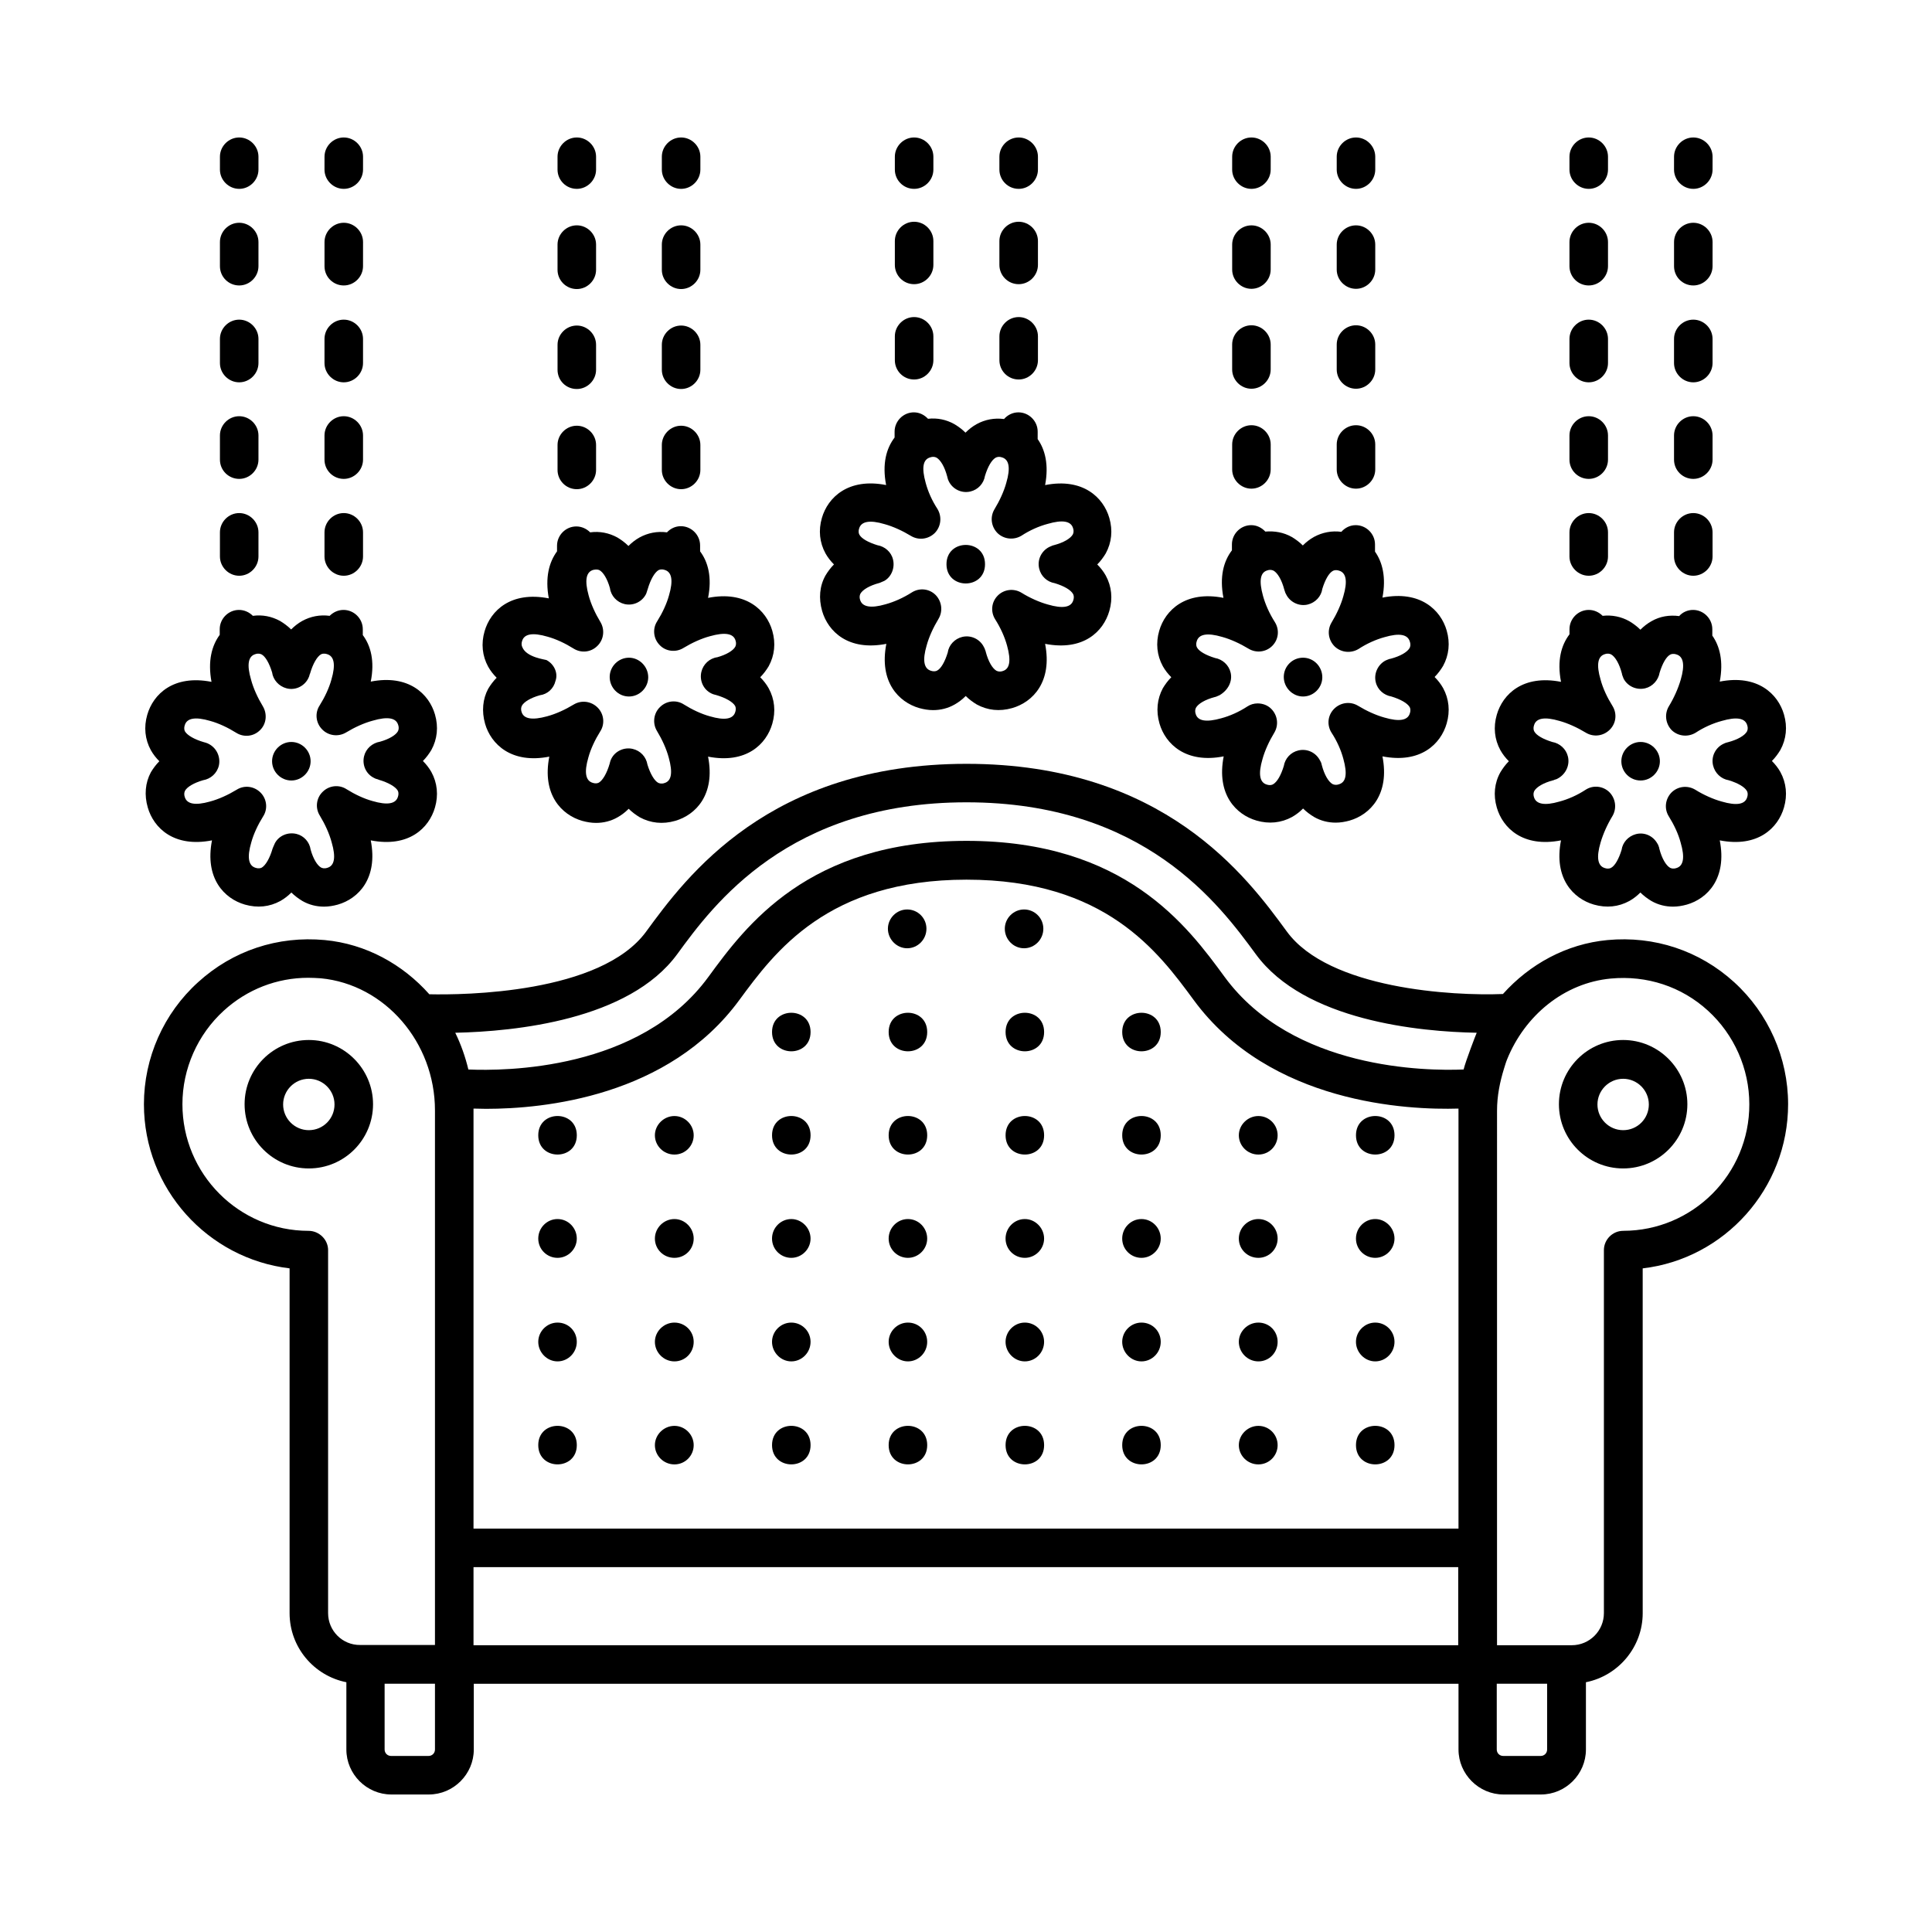 <?xml version="1.0" encoding="UTF-8"?>
<!-- Uploaded to: SVG Repo, www.svgrepo.com, Generator: SVG Repo Mixer Tools -->
<svg fill="#000000" width="800px" height="800px" version="1.1" viewBox="144 144 512 512" xmlns="http://www.w3.org/2000/svg">
 <g>
  <path d="m603.57 404.29c-9.191-8.375-21.172-12.324-33.566-11.164-10.895 1.02-20.629 6.398-27.711 14.297-13.207 0.543-46.09-1.293-57.258-16.543-10.555-14.434-32.543-44.457-84.898-44.457-52.355 0-74.348 30.023-84.898 44.457-12.051 16.477-48.406 16.816-57.461 16.613-7.082-7.965-16.816-13.344-27.711-14.367-12.461-1.156-24.375 2.793-33.566 11.164-9.117 8.238-14.359 20.016-14.359 32.336 0 22.398 16.883 40.918 38.602 43.504v91.367c0 9.055 6.469 16.613 15.047 18.312v17.836c0 6.535 5.379 11.914 11.914 11.914h9.941c6.535 0 11.914-5.379 11.914-11.914v-17.43h260.96v17.43c0 6.535 5.379 11.914 11.914 11.914h9.941c6.535 0 11.914-5.379 11.914-11.914v-17.836c8.578-1.703 15.047-9.328 15.047-18.312l-0.004-91.363c21.648-2.519 38.535-21.105 38.535-43.508 0-12.32-5.242-24.098-14.297-32.336zm-73.055 34.039v110.77h-261.03v-110.77-0.543c1.02 0 2.109 0.066 3.336 0.066 15.32 0 48.34-3.199 67.129-28.867 9.328-12.664 23.352-31.863 60.184-31.863 36.832 0 50.859 19.199 60.184 31.863 20.219 27.574 56.848 29.207 70.191 28.801 0.004 0.137 0.004 0.34 0.004 0.543zm-261.03 120.98h260.96v20.695h-260.96zm53.988-162.45c9.531-13.07 29.48-40.238 76.66-40.238 47.18 0 67.062 27.164 76.66 40.238 12.938 17.703 43.504 20.562 58.551 20.832-0.273 0.613-2.926 7.488-3.473 9.734-9.871 0.41-45.273 0.066-63.316-24.508-9.871-13.48-26.414-36.082-68.422-36.082-42.008 0-58.551 22.602-68.422 36.082-18.18 24.852-54.059 24.918-63.59 24.508-0.816-3.402-1.973-6.672-3.473-9.734 15.797-0.34 46.027-3.336 58.824-20.832zm-92.523 174.63v-96.199c0-2.793-2.383-5.106-5.176-5.106-18.449 0-33.43-15.047-33.43-33.566 0-9.395 4.016-18.449 10.961-24.781 6.195-5.652 14.094-8.715 22.398-8.715 1.09 0 2.18 0.066 3.336 0.137 16.953 1.633 30.23 16.953 30.23 34.996v141.68h-19.812c-4.695 0.066-8.508-3.746-8.508-8.445zm26.621 37.855h-9.941c-0.953 0-1.703-0.75-1.703-1.703v-17.43h13.344v17.43c0.004 0.953-0.746 1.703-1.699 1.703zm294.73 0h-9.941c-0.953 0-1.703-0.75-1.703-1.703v-17.43h13.344v17.43c0.004 0.953-0.746 1.703-1.699 1.703zm21.855-139.16c-2.793 0-5.106 2.316-5.106 5.106v96.199c0 4.699-3.812 8.512-8.512 8.512h-19.812v-25.734l0.004-115.95c0-3.879 0.75-7.559 1.84-11.098 0.273-0.816 0.477-1.633 0.816-2.449 4.699-11.641 15.113-20.289 27.504-21.445 9.531-0.887 18.723 2.109 25.734 8.512 6.945 6.332 10.961 15.387 10.961 24.781 0.066 18.516-14.977 33.562-33.43 33.562z"/>
  <path d="m225.84 419.61c-9.395 0-17.02 7.625-17.02 17.02s7.625 17.02 17.02 17.02 17.02-7.625 17.02-17.02c0-9.324-7.625-17.02-17.02-17.02zm0 23.898c-3.746 0-6.809-3.062-6.809-6.809 0-3.746 3.062-6.809 6.809-6.809s6.809 3.062 6.809 6.809c0 3.742-2.996 6.809-6.809 6.809z"/>
  <path d="m574.15 419.61c-9.395 0-17.02 7.625-17.02 17.02s7.625 17.02 17.02 17.02c9.395 0 17.02-7.625 17.02-17.02 0-9.324-7.625-17.02-17.02-17.02zm0 23.898c-3.746 0-6.809-3.062-6.809-6.809 0-3.746 3.062-6.809 6.809-6.809s6.809 3.062 6.809 6.809c0 3.742-2.996 6.809-6.809 6.809z"/>
  <path d="m513.56 526.97c0 6.809-10.211 6.809-10.211 0s10.211-6.809 10.211 0"/>
  <path d="m477.48 521.87c-2.793 0-5.176 2.316-5.176 5.106 0 2.793 2.316 5.106 5.176 5.106 2.859 0 5.106-2.316 5.106-5.106 0-2.793-2.246-5.106-5.106-5.106z"/>
  <path d="m451.61 526.97c0 6.809-10.211 6.809-10.211 0s10.211-6.809 10.211 0"/>
  <path d="m420.7 526.97c0 6.809-10.211 6.809-10.211 0s10.211-6.809 10.211 0"/>
  <path d="m389.72 526.97c0 6.809-10.215 6.809-10.215 0s10.215-6.809 10.215 0"/>
  <path d="m358.81 526.97c0 6.809-10.211 6.809-10.211 0s10.211-6.809 10.211 0"/>
  <path d="m322.73 521.87c-2.793 0-5.176 2.316-5.176 5.106 0 2.793 2.316 5.106 5.176 5.106 2.859 0 5.106-2.316 5.106-5.106 0-2.793-2.316-5.106-5.106-5.106z"/>
  <path d="m296.86 526.97c0 6.809-10.215 6.809-10.215 0s10.215-6.809 10.215 0"/>
  <path d="m508.45 494.5c-2.793 0-5.106 2.316-5.106 5.106 0 2.793 2.316 5.176 5.106 5.176 2.793 0 5.106-2.316 5.106-5.176 0-2.859-2.312-5.106-5.106-5.106z"/>
  <path d="m477.48 494.5c-2.793 0-5.176 2.316-5.176 5.106 0 2.793 2.316 5.176 5.176 5.176 2.859 0 5.106-2.316 5.106-5.176 0-2.859-2.246-5.106-5.106-5.106z"/>
  <path d="m446.5 494.5c-2.793 0-5.106 2.316-5.106 5.106 0 2.793 2.316 5.176 5.106 5.176 2.793 0 5.106-2.316 5.106-5.176 0-2.859-2.246-5.106-5.106-5.106z"/>
  <path d="m415.59 494.5c-2.793 0-5.106 2.316-5.106 5.106 0 2.793 2.316 5.176 5.106 5.176 2.793 0 5.106-2.316 5.106-5.176 0-2.859-2.316-5.106-5.106-5.106z"/>
  <path d="m384.61 494.5c-2.793 0-5.106 2.316-5.106 5.106 0 2.793 2.316 5.176 5.106 5.176 2.793 0 5.106-2.316 5.106-5.176 0-2.859-2.246-5.106-5.106-5.106z"/>
  <path d="m353.7 494.5c-2.793 0-5.106 2.316-5.106 5.106 0 2.793 2.316 5.176 5.106 5.176 2.793 0 5.106-2.316 5.106-5.176 0-2.859-2.316-5.106-5.106-5.106z"/>
  <path d="m322.73 494.5c-2.793 0-5.176 2.316-5.176 5.106 0 2.793 2.316 5.176 5.176 5.176 2.859 0 5.106-2.316 5.106-5.176 0-2.859-2.316-5.106-5.106-5.106z"/>
  <path d="m291.75 494.5c-2.793 0-5.106 2.316-5.106 5.106 0 2.793 2.316 5.176 5.106 5.176 2.793 0 5.106-2.316 5.106-5.176 0.004-2.859-2.246-5.106-5.106-5.106z"/>
  <path d="m508.45 467.06c-2.793 0-5.106 2.316-5.106 5.176s2.316 5.106 5.106 5.106c2.793 0 5.106-2.316 5.106-5.106 0-2.793-2.312-5.176-5.106-5.176z"/>
  <path d="m477.48 467.06c-2.793 0-5.176 2.316-5.176 5.176s2.316 5.106 5.176 5.106c2.859 0 5.106-2.316 5.106-5.106 0-2.793-2.246-5.176-5.106-5.176z"/>
  <path d="m446.5 467.06c-2.793 0-5.106 2.316-5.106 5.176s2.316 5.106 5.106 5.106c2.793 0 5.106-2.316 5.106-5.106 0-2.793-2.246-5.176-5.106-5.176z"/>
  <path d="m415.59 467.06c-2.793 0-5.106 2.316-5.106 5.176s2.316 5.106 5.106 5.106c2.793 0 5.106-2.316 5.106-5.106 0-2.793-2.316-5.176-5.106-5.176z"/>
  <path d="m384.61 467.06c-2.793 0-5.106 2.316-5.106 5.176s2.316 5.106 5.106 5.106c2.793 0 5.106-2.316 5.106-5.106 0-2.793-2.246-5.176-5.106-5.176z"/>
  <path d="m353.7 467.06c-2.793 0-5.106 2.316-5.106 5.176s2.316 5.106 5.106 5.106c2.793 0 5.106-2.316 5.106-5.106 0-2.793-2.316-5.176-5.106-5.176z"/>
  <path d="m322.73 467.06c-2.793 0-5.176 2.316-5.176 5.176s2.316 5.106 5.176 5.106c2.859 0 5.106-2.316 5.106-5.106 0-2.793-2.316-5.176-5.106-5.176z"/>
  <path d="m291.75 467.06c-2.793 0-5.106 2.316-5.106 5.176s2.316 5.106 5.106 5.106c2.793 0 5.106-2.316 5.106-5.106 0.004-2.793-2.246-5.176-5.106-5.176z"/>
  <path d="m513.56 444.86c0 6.809-10.211 6.809-10.211 0 0-6.809 10.211-6.809 10.211 0"/>
  <path d="m477.48 439.76c-2.793 0-5.176 2.316-5.176 5.106 0 2.793 2.316 5.106 5.176 5.106 2.859 0 5.106-2.316 5.106-5.106 0-2.789-2.246-5.106-5.106-5.106z"/>
  <path d="m451.61 444.86c0 6.809-10.211 6.809-10.211 0 0-6.809 10.211-6.809 10.211 0"/>
  <path d="m420.7 444.86c0 6.809-10.211 6.809-10.211 0 0-6.809 10.211-6.809 10.211 0"/>
  <path d="m389.72 444.86c0 6.809-10.215 6.809-10.215 0 0-6.809 10.215-6.809 10.215 0"/>
  <path d="m358.81 444.86c0 6.809-10.211 6.809-10.211 0 0-6.809 10.211-6.809 10.211 0"/>
  <path d="m322.73 439.76c-2.793 0-5.176 2.316-5.176 5.106 0 2.793 2.316 5.106 5.176 5.106 2.859 0.004 5.106-2.312 5.106-5.106 0-2.789-2.316-5.106-5.106-5.106z"/>
  <path d="m296.86 444.86c0 6.809-10.215 6.809-10.215 0 0-6.809 10.215-6.809 10.215 0"/>
  <path d="m451.61 417.5c0 6.809-10.211 6.809-10.211 0s10.211-6.809 10.211 0"/>
  <path d="m420.7 417.5c0 6.809-10.211 6.809-10.211 0s10.211-6.809 10.211 0"/>
  <path d="m389.72 417.5c0 6.809-10.215 6.809-10.215 0s10.215-6.809 10.215 0"/>
  <path d="m358.81 417.5c0 6.809-10.211 6.809-10.211 0s10.211-6.809 10.211 0"/>
  <path d="m384.41 395.3c2.793 0 5.106-2.316 5.106-5.176s-2.316-5.106-5.106-5.106c-2.793 0-5.106 2.316-5.106 5.106 0 2.793 2.316 5.176 5.106 5.176z"/>
  <path d="m415.39 395.3c2.793 0 5.106-2.316 5.106-5.176s-2.316-5.106-5.106-5.106c-2.793 0-5.106 2.316-5.106 5.106-0.004 2.793 2.246 5.176 5.106 5.176z"/>
  <path d="m361.87 305.91c1.566 5.445 6.945 10.688 17.02 8.715-1.973 10.078 3.269 15.453 8.715 17.02 1.227 0.34 2.449 0.543 3.676 0.543 1.973 0 3.949-0.477 5.719-1.496 1.09-0.613 2.043-1.363 2.926-2.246 0.887 0.887 1.906 1.633 2.926 2.246 2.859 1.566 6.059 1.906 9.395 0.953 5.445-1.566 10.688-6.945 8.715-17.02 10.145 1.973 15.453-3.269 17.02-8.715 0.953-3.269 0.613-6.535-0.953-9.395-0.613-1.09-1.363-2.043-2.246-2.926 0.887-0.887 1.633-1.906 2.246-2.926 1.566-2.859 1.906-6.129 0.953-9.395-1.566-5.445-7.012-10.688-17.02-8.715 1.02-5.379 0-9.395-1.973-12.188l0.004-1.98c0-2.793-2.316-5.106-5.106-5.106-1.496 0-2.859 0.68-3.812 1.77-2.586-0.34-5.039 0.137-7.285 1.363-1.09 0.613-2.043 1.363-2.926 2.246-0.887-0.887-1.906-1.633-2.926-2.246-2.18-1.227-4.562-1.703-7.012-1.43-0.953-1.02-2.246-1.703-3.746-1.703-2.793 0-5.106 2.316-5.106 5.106v1.566c-2.18 2.859-3.336 6.945-2.246 12.594-10.008-1.973-15.453 3.269-17.02 8.715-0.953 3.269-0.613 6.535 0.953 9.395 0.613 1.09 1.363 2.043 2.246 2.926-0.887 0.887-1.633 1.906-2.246 2.926-1.57 2.797-1.844 6.066-0.891 9.402zm18.793-13.617c-0.477-2.043-2.18-3.473-4.152-3.812-2.449-0.75-4.223-1.77-4.766-2.793-0.137-0.273-0.34-0.75-0.066-1.633 0.543-1.906 2.859-2.316 6.738-1.156 2.246 0.613 4.766 1.77 7.012 3.133 2.043 1.227 4.629 0.887 6.332-0.816 1.633-1.703 1.906-4.289 0.68-6.332-1.43-2.18-2.519-4.629-3.133-6.945-1.09-3.949-0.75-6.195 1.227-6.738 0.887-0.273 1.293-0.066 1.633 0.066 1.09 0.613 2.18 2.449 2.859 5.039 0 0.066 0.066 0.203 0.066 0.273 0.066 0.34 0.203 0.68 0.34 0.953 1.02 2.109 3.402 3.269 5.719 2.723 2.043-0.477 3.539-2.109 3.879-4.152 0.75-2.449 1.77-4.223 2.859-4.832 0.34-0.137 0.75-0.34 1.633-0.066 1.906 0.543 2.316 2.793 1.156 6.738-0.613 2.246-1.77 4.766-3.133 7.012-1.227 2.043-0.887 4.629 0.816 6.332 1.703 1.633 4.289 1.906 6.332 0.68 2.18-1.43 4.629-2.519 6.945-3.133 3.949-1.156 6.195-0.75 6.738 1.156 0.273 0.887 0.066 1.293-0.066 1.633-0.613 1.09-2.449 2.18-5.039 2.859-0.066 0-0.203 0.066-0.273 0.066-0.34 0.137-0.68 0.273-0.953 0.41-2.109 1.09-3.199 3.402-2.656 5.719 0.477 2.043 2.109 3.539 4.152 3.879 2.449 0.75 4.223 1.77 4.832 2.859 0.137 0.273 0.34 0.75 0.066 1.633-0.543 1.906-2.793 2.316-6.738 1.156-2.246-0.613-4.832-1.77-7.012-3.133-2.043-1.227-4.629-0.887-6.262 0.75-1.703 1.703-1.973 4.289-0.68 6.332 1.43 2.246 2.519 4.699 3.133 6.945 1.09 3.949 0.75 6.195-1.156 6.738-0.816 0.273-1.293 0.066-1.633-0.066-1.09-0.613-2.18-2.449-2.859-5.039 0-0.137-0.066-0.273-0.137-0.41-0.066-0.273-0.203-0.613-0.34-0.816-1.02-2.109-3.402-3.269-5.719-2.723-2.043 0.477-3.609 2.18-3.879 4.152-0.75 2.449-1.77 4.223-2.793 4.766-0.273 0.137-0.75 0.34-1.633 0.066-1.906-0.543-2.316-2.793-1.156-6.738 0.613-2.246 1.77-4.766 3.133-7.012 1.227-2.043 0.887-4.629-0.75-6.332-1.703-1.703-4.289-1.973-6.332-0.68-2.246 1.43-4.699 2.519-6.945 3.133-3.949 1.156-6.195 0.68-6.738-1.156-0.273-0.887-0.066-1.293 0.066-1.633 0.613-1.09 2.449-2.18 5.039-2.859 0.137-0.066 0.273-0.066 0.34-0.137 0.34-0.137 0.68-0.273 0.953-0.41 1.844-1.02 2.863-3.402 2.32-5.648z"/>
  <path d="m405.04 293.52c0 6.805-10.211 6.805-10.211 0 0-6.809 10.211-6.809 10.211 0"/>
  <path d="m451.27 335.73c1.566 5.445 7.012 10.688 17.02 8.715-1.973 10.078 3.269 15.453 8.715 17.02 3.269 0.953 6.535 0.613 9.395-0.953 1.09-0.613 2.043-1.363 2.926-2.246 0.887 0.887 1.906 1.633 2.926 2.246 1.77 1.02 3.746 1.496 5.719 1.496 1.227 0 2.449-0.203 3.676-0.543 5.445-1.566 10.688-6.945 8.715-17.02 10.078 1.973 15.453-3.269 17.02-8.715 0.953-3.269 0.613-6.535-0.953-9.395-0.613-1.09-1.363-2.043-2.246-2.926 0.887-0.887 1.633-1.906 2.246-2.926 1.566-2.859 1.906-6.129 0.953-9.395-1.566-5.445-7.012-10.688-17.02-8.715 1.02-5.379 0-9.395-1.973-12.188v-1.906c0-2.793-2.316-5.106-5.106-5.106-1.496 0-2.859 0.68-3.812 1.77-2.519-0.34-5.039 0.137-7.285 1.363-1.09 0.613-2.043 1.363-2.926 2.246-0.887-0.887-1.906-1.633-2.926-2.246-2.18-1.227-4.562-1.633-7.012-1.43-0.953-1.02-2.246-1.703-3.746-1.703-2.793 0-5.106 2.316-5.106 5.106v1.566c-2.18 2.859-3.336 6.945-2.246 12.594-10.008-1.973-15.453 3.269-17.02 8.715-0.953 3.269-0.613 6.535 0.953 9.395 0.613 1.09 1.363 2.043 2.246 2.926-0.887 0.887-1.633 1.906-2.246 2.926-1.5 2.789-1.84 6.059-0.887 9.328zm18.859-13.48c-0.477-2.043-2.18-3.539-4.152-3.879-2.449-0.75-4.223-1.77-4.766-2.793-0.137-0.273-0.34-0.75-0.066-1.633 0.543-1.906 2.793-2.316 6.738-1.156 2.246 0.613 4.766 1.77 7.012 3.133 2.043 1.227 4.629 0.887 6.262-0.75 1.703-1.703 1.973-4.289 0.68-6.332-1.43-2.246-2.519-4.699-3.133-6.945-1.09-3.949-0.75-6.195 1.156-6.738 0.816-0.273 1.293-0.066 1.633 0.066 1.09 0.613 2.18 2.449 2.859 5.039 0.066 0.137 0.066 0.273 0.137 0.41 0.066 0.273 0.203 0.613 0.34 0.816 1.02 2.109 3.473 3.269 5.719 2.723 2.043-0.477 3.609-2.18 3.879-4.152 0.75-2.449 1.77-4.223 2.793-4.766 0.273-0.137 0.75-0.34 1.633-0.066 1.906 0.543 2.316 2.793 1.156 6.738-0.613 2.246-1.77 4.766-3.133 7.012-1.227 2.043-0.887 4.629 0.816 6.332 1.703 1.633 4.289 1.906 6.332 0.68 2.18-1.43 4.629-2.519 6.875-3.133 3.949-1.156 6.195-0.75 6.738 1.227 0.273 0.887 0.066 1.293-0.066 1.633-0.613 1.09-2.449 2.18-5.039 2.859-0.137 0-0.203 0.066-0.34 0.066-0.34 0.137-0.75 0.273-1.02 0.41-2.043 1.09-3.133 3.473-2.586 5.719 0.477 2.043 2.18 3.473 4.152 3.812 2.449 0.75 4.223 1.77 4.832 2.793 0.137 0.273 0.34 0.75 0.066 1.633-0.543 1.906-2.793 2.316-6.738 1.156-2.246-0.613-4.766-1.77-7.012-3.133-2.043-1.227-4.629-0.887-6.332 0.816s-1.973 4.289-0.68 6.332c1.43 2.18 2.519 4.629 3.133 6.945 1.09 3.949 0.75 6.195-1.227 6.738-0.816 0.273-1.293 0.066-1.633-0.066-1.09-0.613-2.18-2.449-2.859-5.039 0-0.066-0.066-0.203-0.066-0.273-0.066-0.34-0.273-0.75-0.41-0.953-1.09-2.109-3.402-3.199-5.719-2.656-2.043 0.477-3.539 2.109-3.879 4.152-0.75 2.449-1.77 4.223-2.859 4.832-0.273 0.137-0.75 0.34-1.633 0.066-1.906-0.543-2.316-2.793-1.156-6.738 0.613-2.246 1.77-4.766 3.133-7.012 1.227-2.043 0.887-4.629-0.816-6.332-0.953-0.953-2.246-1.43-3.609-1.43-0.953 0-1.906 0.273-2.723 0.816-2.18 1.43-4.629 2.519-6.945 3.133-3.879 1.09-6.195 0.75-6.738-1.156-0.273-0.887-0.066-1.293 0.066-1.633 0.613-1.09 2.449-2.18 5.039-2.859 0.066 0 0.203-0.066 0.273-0.066 0.34-0.137 0.68-0.273 0.953-0.41 2.316-1.359 3.473-3.742 2.93-5.988z"/>
  <path d="m489.32 328.58c2.793 0 5.106-2.316 5.106-5.106 0-2.793-2.246-5.176-5.106-5.176s-5.106 2.316-5.106 5.106c-0.004 2.789 2.312 5.176 5.106 5.176z"/>
  <path d="m540.66 357.99c1.566 5.445 6.945 10.688 17.02 8.715-1.973 10.078 3.269 15.453 8.715 17.02 3.336 0.953 6.535 0.613 9.395-0.953 1.09-0.613 2.043-1.363 2.926-2.246 0.887 0.887 1.906 1.633 2.926 2.246 1.77 1.02 3.746 1.496 5.719 1.496 1.227 0 2.449-0.203 3.676-0.543 5.445-1.566 10.688-6.945 8.715-17.02 10.078 1.973 15.453-3.269 17.02-8.715 0.953-3.269 0.613-6.535-0.953-9.395-0.613-1.09-1.363-2.043-2.246-2.926 0.887-0.887 1.633-1.906 2.246-2.926 1.566-2.859 1.906-6.129 0.953-9.395-1.566-5.445-7.012-10.688-17.02-8.715 1.02-5.379 0-9.395-1.973-12.188v-1.703c0-2.793-2.316-5.106-5.106-5.106-1.43 0-2.793 0.613-3.676 1.633-2.586-0.34-5.106 0.066-7.352 1.363-1.09 0.613-2.043 1.363-2.926 2.246-0.887-0.887-1.906-1.633-2.926-2.246-2.18-1.227-4.629-1.703-7.082-1.43-0.953-0.953-2.246-1.566-3.676-1.566-2.793 0-5.106 2.316-5.106 5.106v1.363c-2.18 2.859-3.336 6.945-2.246 12.594-10.078-1.973-15.453 3.269-17.02 8.715-0.953 3.269-0.613 6.535 0.953 9.395 0.613 1.09 1.363 2.043 2.246 2.926-0.887 0.887-1.633 1.906-2.246 2.926-1.57 2.793-1.91 6.059-0.957 9.328zm18.859-13.48c-0.477-2.043-2.18-3.539-4.152-3.879-2.449-0.75-4.223-1.77-4.766-2.793-0.137-0.273-0.34-0.75-0.066-1.633 0.543-1.906 2.793-2.316 6.738-1.156 2.246 0.613 4.766 1.77 7.012 3.133 2.043 1.227 4.629 0.887 6.332-0.816 1.703-1.703 1.973-4.289 0.68-6.332-1.363-2.18-2.519-4.629-3.133-6.945-1.156-3.949-0.75-6.195 1.156-6.738 0.816-0.273 1.293-0.066 1.633 0.066 1.09 0.613 2.18 2.449 2.859 5.039 0 0.137 0.066 0.203 0.066 0.34 0.137 0.34 0.273 0.816 0.41 1.09 1.09 2.043 3.473 3.062 5.719 2.519 1.973-0.477 3.473-2.18 3.812-4.152 0.75-2.449 1.77-4.223 2.793-4.766 0.273-0.137 0.75-0.34 1.633-0.066 1.906 0.543 2.316 2.793 1.156 6.738-0.68 2.316-1.77 4.766-3.133 7.012-1.227 2.043-0.887 4.629 0.75 6.332 1.703 1.633 4.289 1.906 6.332 0.68 2.18-1.43 4.629-2.519 6.945-3.133 3.949-1.156 6.195-0.75 6.738 1.156 0.273 0.887 0.066 1.293-0.066 1.633-0.613 1.09-2.449 2.18-5.039 2.859-0.066 0-0.203 0.066-0.273 0.066-0.273 0.066-0.613 0.203-0.887 0.34-2.18 1.02-3.336 3.402-2.793 5.719 0.477 2.043 2.109 3.609 4.152 3.949 2.449 0.75 4.223 1.77 4.832 2.859 0.137 0.273 0.34 0.75 0.066 1.633-0.543 1.906-2.793 2.316-6.738 1.156-2.246-0.613-4.832-1.77-7.012-3.133-2.043-1.227-4.629-0.953-6.332 0.75-1.633 1.703-1.973 4.289-0.68 6.332 1.363 2.18 2.519 4.629 3.133 6.945 1.156 3.949 0.75 6.195-1.156 6.738-0.887 0.273-1.293 0.066-1.633-0.066-1.09-0.613-2.18-2.449-2.859-5.039 0-0.137-0.066-0.203-0.066-0.34-0.137-0.41-0.273-0.816-0.477-1.09-1.156-2.043-3.473-3.062-5.719-2.449-1.973 0.543-3.473 2.18-3.746 4.152-0.75 2.449-1.77 4.223-2.793 4.766-0.273 0.137-0.75 0.34-1.633 0.066-1.906-0.543-2.316-2.793-1.156-6.738 0.68-2.316 1.77-4.766 3.133-7.012 1.227-2.043 0.887-4.629-0.75-6.332-1.703-1.703-4.356-1.973-6.332-0.68-2.18 1.43-4.629 2.519-6.945 3.133-3.949 1.156-6.195 0.68-6.738-1.156-0.273-0.887-0.066-1.293 0.066-1.633 0.613-1.09 2.449-2.18 5.039-2.859 0.137 0 0.203-0.066 0.34-0.137 0.34-0.066 0.68-0.203 0.887-0.34 2.117-1.16 3.203-3.543 2.66-5.789z"/>
  <path d="m578.78 350.84c2.793 0 5.106-2.316 5.106-5.106 0-2.793-2.316-5.106-5.106-5.106-2.793 0-5.106 2.316-5.106 5.106 0 2.789 2.246 5.106 5.106 5.106z"/>
  <path d="m272.55 335.8c1.566 5.445 7.012 10.688 17.02 8.715-1.973 10.078 3.269 15.453 8.715 17.02 1.227 0.34 2.449 0.543 3.676 0.543 1.973 0 3.949-0.477 5.719-1.496 1.09-0.613 2.043-1.363 2.926-2.246 0.887 0.887 1.906 1.633 2.926 2.246 2.859 1.566 6.129 1.906 9.395 0.953 5.445-1.566 10.688-6.945 8.715-17.02 10.078 1.973 15.453-3.269 17.02-8.715 0.953-3.269 0.613-6.535-0.953-9.395-0.613-1.09-1.363-2.043-2.246-2.926 0.887-0.887 1.633-1.906 2.246-2.926 1.566-2.859 1.906-6.129 0.953-9.395-1.566-5.445-7.012-10.688-17.02-8.715 1.09-5.445 0-9.531-2.109-12.324v-1.566c0-2.793-2.316-5.106-5.106-5.106-1.43 0-2.723 0.613-3.676 1.633-2.586-0.34-5.039 0.137-7.285 1.363-1.09 0.613-2.043 1.363-2.926 2.246-0.887-0.887-1.906-1.633-2.926-2.246-2.246-1.227-4.699-1.703-7.215-1.363-0.953-0.953-2.246-1.566-3.676-1.566-2.793 0-5.106 2.316-5.106 5.106v1.496c-2.109 2.859-3.199 6.945-2.18 12.461-10.078-1.973-15.453 3.269-17.02 8.715-0.953 3.269-0.613 6.535 0.953 9.395 0.613 1.09 1.363 2.043 2.246 2.926-0.887 0.887-1.633 1.906-2.246 2.926-1.43 2.656-1.773 5.926-0.82 9.262zm16.273-16.883c-0.273-0.137-5.309-0.68-6.398-3.402-0.137-0.34-0.34-0.75-0.066-1.633 0.543-1.906 2.793-2.316 6.738-1.156 2.246 0.613 4.699 1.77 6.875 3.133 2.043 1.293 4.629 1.02 6.332-0.68 1.703-1.633 2.043-4.289 0.816-6.332-1.363-2.246-2.519-4.766-3.133-7.082-1.09-3.949-0.68-6.195 1.227-6.738 0.887-0.203 1.293-0.066 1.633 0.066 1.02 0.543 2.109 2.316 2.793 4.766 0.273 2.043 1.84 3.746 3.879 4.223 2.316 0.543 4.699-0.613 5.719-2.723 0.066-0.203 0.203-0.543 0.273-0.816 0.066-0.137 0.066-0.273 0.137-0.41 0.75-2.586 1.84-4.426 2.859-5.039 0.34-0.137 0.75-0.34 1.633-0.066 1.906 0.543 2.316 2.793 1.156 6.738-0.613 2.246-1.77 4.699-3.133 6.875-1.293 1.973-1.02 4.629 0.68 6.332 1.633 1.703 4.289 1.973 6.262 0.75 2.246-1.363 4.766-2.519 7.082-3.133 3.879-1.09 6.195-0.75 6.738 1.156 0.273 0.887 0.066 1.293-0.066 1.633-0.543 1.02-2.316 2.109-4.766 2.793-2.043 0.273-3.746 1.84-4.223 3.879-0.543 2.316 0.543 4.699 2.656 5.719 0.273 0.137 0.613 0.273 0.953 0.34 0.066 0 0.203 0.066 0.273 0.066 2.586 0.75 4.426 1.84 5.039 2.859 0.137 0.273 0.34 0.75 0.066 1.633-0.543 1.906-2.793 2.316-6.738 1.156-2.246-0.613-4.699-1.77-6.875-3.133-1.973-1.293-4.629-1.02-6.332 0.68-1.703 1.633-2.043 4.289-0.816 6.332 1.363 2.246 2.519 4.766 3.133 7.082 1.09 3.949 0.75 6.195-1.156 6.738-0.816 0.273-1.293 0.066-1.633-0.066-1.02-0.543-2.109-2.383-2.859-4.832-0.34-2.043-1.84-3.676-3.879-4.152-2.246-0.543-4.699 0.543-5.719 2.656-0.137 0.273-0.273 0.613-0.34 0.953 0 0.066-0.066 0.203-0.066 0.273-0.75 2.586-1.84 4.426-2.859 5.039-0.273 0.137-0.75 0.34-1.633 0.066-1.906-0.543-2.316-2.793-1.156-6.738 0.613-2.246 1.77-4.699 3.133-6.875 1.293-1.973 1.02-4.629-0.68-6.332-1.703-1.703-4.289-2.043-6.332-0.816-2.246 1.363-4.766 2.519-7.082 3.133-3.949 1.09-6.195 0.68-6.738-1.156-0.273-0.887-0.066-1.293 0.066-1.633 0.543-1.02 2.316-2.109 4.766-2.793 2.043-0.273 3.676-1.77 4.152-3.812 0.742-2.051-0.348-4.434-2.391-5.519z"/>
  <path d="m310.68 328.58c2.793 0 5.106-2.316 5.106-5.106 0-2.793-2.316-5.176-5.106-5.176-2.793 0-5.106 2.316-5.106 5.106-0.004 2.789 2.246 5.176 5.106 5.176z"/>
  <path d="m183.16 357.99c1.566 5.445 6.945 10.688 17.02 8.715-1.973 10.078 3.269 15.453 8.715 17.02 3.336 0.953 6.535 0.613 9.395-0.953 1.09-0.613 2.043-1.363 2.926-2.246 0.887 0.887 1.906 1.633 2.926 2.246 1.77 1.02 3.746 1.496 5.719 1.496 1.227 0 2.449-0.203 3.676-0.543 5.445-1.566 10.688-6.945 8.715-17.02 10.078 1.973 15.453-3.269 17.02-8.715 0.953-3.269 0.613-6.535-0.953-9.395-0.613-1.09-1.363-2.043-2.246-2.926 0.887-0.887 1.633-1.906 2.246-2.926 1.566-2.859 1.906-6.129 0.953-9.395-1.566-5.445-7.012-10.688-17.02-8.715 1.09-5.445 0-9.531-2.109-12.324v-1.566c0-2.793-2.316-5.106-5.106-5.106-1.43 0-2.723 0.613-3.676 1.566-2.586-0.34-5.039 0.137-7.285 1.363-1.09 0.613-2.043 1.363-2.926 2.246-0.887-0.887-1.906-1.633-2.926-2.246-2.246-1.227-4.699-1.703-7.215-1.363-0.953-0.953-2.246-1.566-3.676-1.566-2.793 0-5.106 2.316-5.106 5.106v1.496c-2.109 2.859-3.199 6.945-2.18 12.461-10.078-1.973-15.453 3.269-17.02 8.715-0.953 3.269-0.613 6.535 0.953 9.395 0.613 1.09 1.363 2.043 2.246 2.926-0.887 0.887-1.633 1.906-2.246 2.926-1.5 2.793-1.773 6.059-0.82 9.328zm16.066-16.887c-0.203-0.137-0.543-0.203-0.887-0.34-0.066 0-0.203-0.066-0.273-0.066-2.586-0.75-4.426-1.84-5.039-2.859-0.137-0.273-0.34-0.75-0.066-1.633 0.543-1.906 2.793-2.316 6.738-1.156 2.246 0.613 4.699 1.77 6.875 3.133 2.043 1.293 4.629 1.02 6.332-0.68 1.703-1.633 1.973-4.289 0.75-6.332-1.363-2.246-2.519-4.766-3.133-7.082-1.156-3.949-0.75-6.195 1.156-6.738 0.816-0.273 1.293-0.066 1.633 0.066 1.02 0.543 2.043 2.316 2.793 4.766 0.273 1.973 1.77 3.676 3.812 4.223 2.246 0.613 4.629-0.477 5.719-2.519 0.137-0.273 0.34-0.68 0.41-1.09 0.066-0.137 0.066-0.203 0.137-0.34 0.75-2.586 1.84-4.426 2.859-5.039 0.273-0.137 0.75-0.34 1.633-0.066 1.906 0.543 2.316 2.793 1.156 6.738-0.613 2.246-1.77 4.699-3.133 6.875-1.293 1.973-1.02 4.629 0.68 6.332 1.633 1.703 4.289 2.043 6.332 0.816 2.246-1.363 4.766-2.519 7.082-3.133 3.949-1.156 6.195-0.75 6.738 1.156 0.273 0.887 0.066 1.293-0.066 1.633-0.543 1.02-2.316 2.109-4.766 2.793-2.043 0.34-3.746 1.84-4.223 3.879-0.543 2.316 0.543 4.699 2.656 5.719 0.203 0.137 0.543 0.273 0.887 0.34 0.137 0.066 0.273 0.066 0.34 0.137 2.586 0.75 4.426 1.84 5.039 2.859 0.137 0.273 0.34 0.75 0.066 1.633-0.543 1.906-2.793 2.316-6.738 1.156-2.246-0.613-4.699-1.77-6.875-3.133-1.973-1.293-4.629-1.02-6.332 0.68-1.703 1.633-2.043 4.289-0.75 6.332 1.363 2.246 2.519 4.766 3.133 7.082 1.156 3.949 0.75 6.195-1.156 6.738-0.887 0.273-1.293 0.066-1.633-0.066-1.02-0.543-2.109-2.316-2.793-4.766-0.273-1.973-1.77-3.676-3.746-4.152-2.246-0.543-4.629 0.41-5.719 2.449-0.137 0.273-0.34 0.75-0.477 1.09-0.066 0.137-0.066 0.203-0.137 0.34-0.75 2.586-1.84 4.426-2.859 5.039-0.273 0.137-0.75 0.34-1.633 0.066-1.906-0.543-2.316-2.793-1.156-6.738 0.613-2.246 1.77-4.699 3.133-6.875 1.293-1.973 1.02-4.629-0.68-6.332-1.703-1.703-4.289-2.043-6.332-0.75-2.246 1.363-4.766 2.519-7.082 3.133-3.879 1.094-6.125 0.684-6.668-1.223-0.273-0.887-0.066-1.293 0.066-1.633 0.543-1.02 2.383-2.109 4.766-2.793 2.043-0.34 3.746-1.84 4.223-3.949 0.477-2.312-0.68-4.695-2.793-5.719z"/>
  <path d="m221.21 350.84c2.793 0 5.106-2.316 5.106-5.106 0-2.793-2.316-5.106-5.106-5.106-2.793 0-5.106 2.316-5.106 5.106 0 2.789 2.312 5.106 5.106 5.106z"/>
  <path d="m207.39 296.58c2.793 0 5.106-2.316 5.106-5.106v-6.398c0-2.793-2.316-5.106-5.106-5.106-2.793 0-5.106 2.316-5.106 5.106v6.398c0 2.789 2.312 5.106 5.106 5.106z"/>
  <path d="m207.39 219.65c2.793 0 5.106-2.316 5.106-5.106v-6.402c0-2.793-2.316-5.106-5.106-5.106-2.793 0-5.106 2.316-5.106 5.106v6.398c0 2.863 2.312 5.109 5.106 5.109z"/>
  <path d="m207.39 245.32c2.793 0 5.106-2.316 5.106-5.106v-6.398c0-2.793-2.316-5.106-5.106-5.106-2.793 0-5.106 2.316-5.106 5.106v6.398c0 2.789 2.312 5.106 5.106 5.106z"/>
  <path d="m207.39 270.91c2.793 0 5.106-2.316 5.106-5.106v-6.398c0-2.793-2.316-5.106-5.106-5.106-2.793 0-5.106 2.316-5.106 5.106v6.398c0 2.859 2.312 5.106 5.106 5.106z"/>
  <path d="m207.39 194.05c2.793 0 5.106-2.316 5.106-5.106v-3.406c0-2.793-2.316-5.106-5.106-5.106-2.793 0-5.106 2.312-5.106 5.106v3.402c0 2.793 2.312 5.109 5.106 5.109z"/>
  <path d="m235.1 194.05c2.793 0 5.106-2.316 5.106-5.106l0.004-3.406c0-2.793-2.316-5.106-5.106-5.106-2.793 0-5.106 2.316-5.106 5.106l-0.004 3.402c0 2.793 2.316 5.109 5.106 5.109z"/>
  <path d="m235.1 296.58c2.793 0 5.106-2.316 5.106-5.106v-6.398c0-2.793-2.316-5.106-5.106-5.106-2.793 0-5.106 2.316-5.106 5.106v6.398c0 2.789 2.316 5.106 5.106 5.106z"/>
  <path d="m235.1 270.91c2.793 0 5.106-2.316 5.106-5.106v-6.398c0-2.793-2.316-5.106-5.106-5.106-2.793 0-5.106 2.316-5.106 5.106v6.398c0 2.859 2.316 5.106 5.106 5.106z"/>
  <path d="m235.1 245.32c2.793 0 5.106-2.316 5.106-5.106v-6.398c0-2.793-2.316-5.106-5.106-5.106-2.793 0-5.106 2.316-5.106 5.106v6.398c0 2.789 2.316 5.106 5.106 5.106z"/>
  <path d="m235.1 219.65c2.793 0 5.106-2.316 5.106-5.106l0.004-6.402c0-2.793-2.316-5.106-5.106-5.106-2.793 0-5.106 2.316-5.106 5.106v6.398c-0.004 2.863 2.312 5.109 5.102 5.109z"/>
  <path d="m296.86 273.64c2.793 0 5.106-2.316 5.106-5.106v-6.606c0-2.793-2.316-5.106-5.106-5.106-2.793 0-5.106 2.316-5.106 5.106v6.606c-0.004 2.793 2.246 5.106 5.106 5.106z"/>
  <path d="m296.86 247.09c2.793 0 5.106-2.316 5.106-5.106v-6.606c0-2.793-2.316-5.106-5.106-5.106-2.793 0-5.106 2.316-5.106 5.106v6.606c-0.004 2.859 2.246 5.106 5.106 5.106z"/>
  <path d="m296.86 220.6c2.793 0 5.106-2.316 5.106-5.106v-6.672c0-2.793-2.316-5.106-5.106-5.106-2.793 0-5.109 2.312-5.109 5.106v6.672c0 2.789 2.25 5.106 5.109 5.106z"/>
  <path d="m296.86 194.05c2.793 0 5.106-2.316 5.106-5.106v-3.406c0-2.793-2.316-5.106-5.106-5.106-2.793 0-5.109 2.312-5.109 5.106v3.402c0 2.793 2.25 5.109 5.109 5.109z"/>
  <path d="m324.5 194.05c2.793 0 5.106-2.316 5.106-5.106v-3.406c0-2.793-2.316-5.106-5.106-5.106-2.793 0-5.106 2.316-5.106 5.106v3.402c0 2.793 2.312 5.109 5.106 5.109z"/>
  <path d="m324.5 247.09c2.793 0 5.106-2.316 5.106-5.106v-6.606c0-2.793-2.316-5.106-5.106-5.106-2.793 0-5.106 2.316-5.106 5.106v6.606c0 2.789 2.312 5.106 5.106 5.106z"/>
  <path d="m324.5 273.64c2.793 0 5.106-2.316 5.106-5.106v-6.606c0-2.793-2.316-5.106-5.106-5.106-2.793 0-5.106 2.316-5.106 5.106v6.606c0 2.793 2.312 5.106 5.106 5.106z"/>
  <path d="m324.5 220.6c2.793 0 5.106-2.316 5.106-5.106v-6.672c0-2.793-2.316-5.106-5.106-5.106-2.793 0-5.106 2.316-5.106 5.106v6.672c0 2.789 2.312 5.106 5.106 5.106z"/>
  <path d="m386.25 244.57c2.793 0 5.106-2.316 5.106-5.106v-6.332c0-2.793-2.316-5.106-5.106-5.106-2.793 0-5.106 2.316-5.106 5.106v6.332c0 2.789 2.246 5.106 5.106 5.106z"/>
  <path d="m386.25 219.31c2.793 0 5.106-2.316 5.106-5.106v-6.332c0-2.793-2.316-5.106-5.106-5.106-2.793 0-5.106 2.316-5.106 5.106v6.332c0 2.789 2.246 5.106 5.106 5.106z"/>
  <path d="m386.25 194.05c2.793 0 5.106-2.316 5.106-5.106v-3.406c0-2.793-2.316-5.106-5.106-5.106-2.793 0-5.106 2.316-5.106 5.106v3.402c0 2.793 2.246 5.109 5.106 5.109z"/>
  <path d="m413.96 194.05c2.793 0 5.106-2.316 5.106-5.106v-3.406c0-2.793-2.316-5.106-5.106-5.106-2.793 0-5.109 2.312-5.109 5.106v3.402c0 2.793 2.25 5.109 5.109 5.109z"/>
  <path d="m413.96 219.31c2.793 0 5.106-2.316 5.106-5.106v-6.332c0-2.793-2.316-5.106-5.106-5.106-2.793 0-5.109 2.312-5.109 5.106v6.332c0 2.789 2.25 5.106 5.109 5.106z"/>
  <path d="m413.96 244.57c2.793 0 5.106-2.316 5.106-5.106v-6.332c0-2.793-2.316-5.106-5.106-5.106-2.793 0-5.106 2.316-5.106 5.106v6.332c-0.004 2.789 2.246 5.106 5.106 5.106z"/>
  <path d="m475.64 273.5c2.793 0 5.106-2.316 5.106-5.106l0.004-6.602c0-2.793-2.316-5.106-5.106-5.106-2.793 0-5.106 2.316-5.106 5.106v6.606c-0.004 2.789 2.312 5.102 5.102 5.102z"/>
  <path d="m475.64 220.54c2.793 0 5.106-2.316 5.106-5.106l0.004-6.606c0-2.793-2.316-5.106-5.106-5.106-2.793 0-5.106 2.316-5.106 5.106v6.606c-0.004 2.789 2.312 5.106 5.102 5.106z"/>
  <path d="m475.64 247.02c2.793 0 5.106-2.316 5.106-5.106v-6.606c0-2.793-2.316-5.106-5.106-5.106-2.793 0-5.106 2.316-5.106 5.106v6.606c0 2.793 2.316 5.106 5.106 5.106z"/>
  <path d="m475.64 194.05c2.793 0 5.106-2.316 5.106-5.106l0.004-3.406c0-2.793-2.316-5.106-5.106-5.106-2.793 0-5.106 2.316-5.106 5.106l-0.004 3.402c0 2.793 2.316 5.109 5.106 5.109z"/>
  <path d="m503.35 194.05c2.793 0 5.106-2.316 5.106-5.106v-3.406c0-2.793-2.316-5.106-5.106-5.106-2.793 0-5.106 2.316-5.106 5.106v3.402c0 2.793 2.312 5.109 5.106 5.109z"/>
  <path d="m503.35 247.02c2.793 0 5.106-2.316 5.106-5.106v-6.606c0-2.793-2.316-5.106-5.106-5.106-2.793 0-5.106 2.316-5.106 5.106v6.606c0 2.793 2.312 5.106 5.106 5.106z"/>
  <path d="m503.35 273.5c2.793 0 5.106-2.316 5.106-5.106v-6.602c0-2.793-2.316-5.106-5.106-5.106-2.793 0-5.106 2.316-5.106 5.106v6.606c0 2.789 2.312 5.102 5.106 5.102z"/>
  <path d="m503.35 220.54c2.793 0 5.106-2.316 5.106-5.106v-6.606c0-2.793-2.316-5.106-5.106-5.106-2.793 0-5.106 2.316-5.106 5.106v6.606c0 2.789 2.312 5.106 5.106 5.106z"/>
  <path d="m565.03 245.32c2.793 0 5.106-2.316 5.106-5.106v-6.398c0-2.793-2.316-5.106-5.106-5.106-2.793 0-5.106 2.316-5.106 5.106v6.398c0 2.789 2.312 5.106 5.106 5.106z"/>
  <path d="m565.03 219.65c2.793 0 5.106-2.316 5.106-5.106v-6.402c0-2.793-2.316-5.106-5.106-5.106-2.793 0-5.106 2.316-5.106 5.106v6.398c0 2.863 2.312 5.109 5.106 5.109z"/>
  <path d="m565.03 270.91c2.793 0 5.106-2.316 5.106-5.106v-6.398c0-2.793-2.316-5.106-5.106-5.106-2.793 0-5.106 2.316-5.106 5.106v6.398c0 2.859 2.312 5.106 5.106 5.106z"/>
  <path d="m565.03 296.58c2.793 0 5.106-2.316 5.106-5.106v-6.398c0-2.793-2.316-5.106-5.106-5.106-2.793 0-5.106 2.316-5.106 5.106v6.398c0 2.789 2.312 5.106 5.106 5.106z"/>
  <path d="m565.03 194.05c2.793 0 5.106-2.316 5.106-5.106v-3.406c0-2.793-2.316-5.106-5.106-5.106-2.793 0-5.106 2.316-5.106 5.106v3.402c0 2.793 2.312 5.109 5.106 5.109z"/>
  <path d="m592.74 194.05c2.793 0 5.106-2.316 5.106-5.106l0.004-3.406c0-2.793-2.316-5.106-5.106-5.106-2.793 0-5.106 2.316-5.106 5.106l-0.004 3.402c0 2.793 2.316 5.109 5.106 5.109z"/>
  <path d="m592.74 245.32c2.793 0 5.106-2.316 5.106-5.106v-6.398c0-2.793-2.316-5.106-5.106-5.106-2.793 0-5.106 2.316-5.106 5.106v6.398c0 2.789 2.316 5.106 5.106 5.106z"/>
  <path d="m592.74 219.65c2.793 0 5.106-2.316 5.106-5.106l0.004-6.402c0-2.793-2.316-5.106-5.106-5.106-2.793 0-5.106 2.316-5.106 5.106v6.398c-0.004 2.863 2.312 5.109 5.102 5.109z"/>
  <path d="m592.74 270.91c2.793 0 5.106-2.316 5.106-5.106v-6.398c0-2.793-2.316-5.106-5.106-5.106-2.793 0-5.106 2.316-5.106 5.106v6.398c0 2.859 2.316 5.106 5.106 5.106z"/>
  <path d="m592.74 296.58c2.793 0 5.106-2.316 5.106-5.106v-6.398c0-2.793-2.316-5.106-5.106-5.106-2.793 0-5.106 2.316-5.106 5.106v6.398c0 2.789 2.316 5.106 5.106 5.106z"/>
 </g>
</svg>
